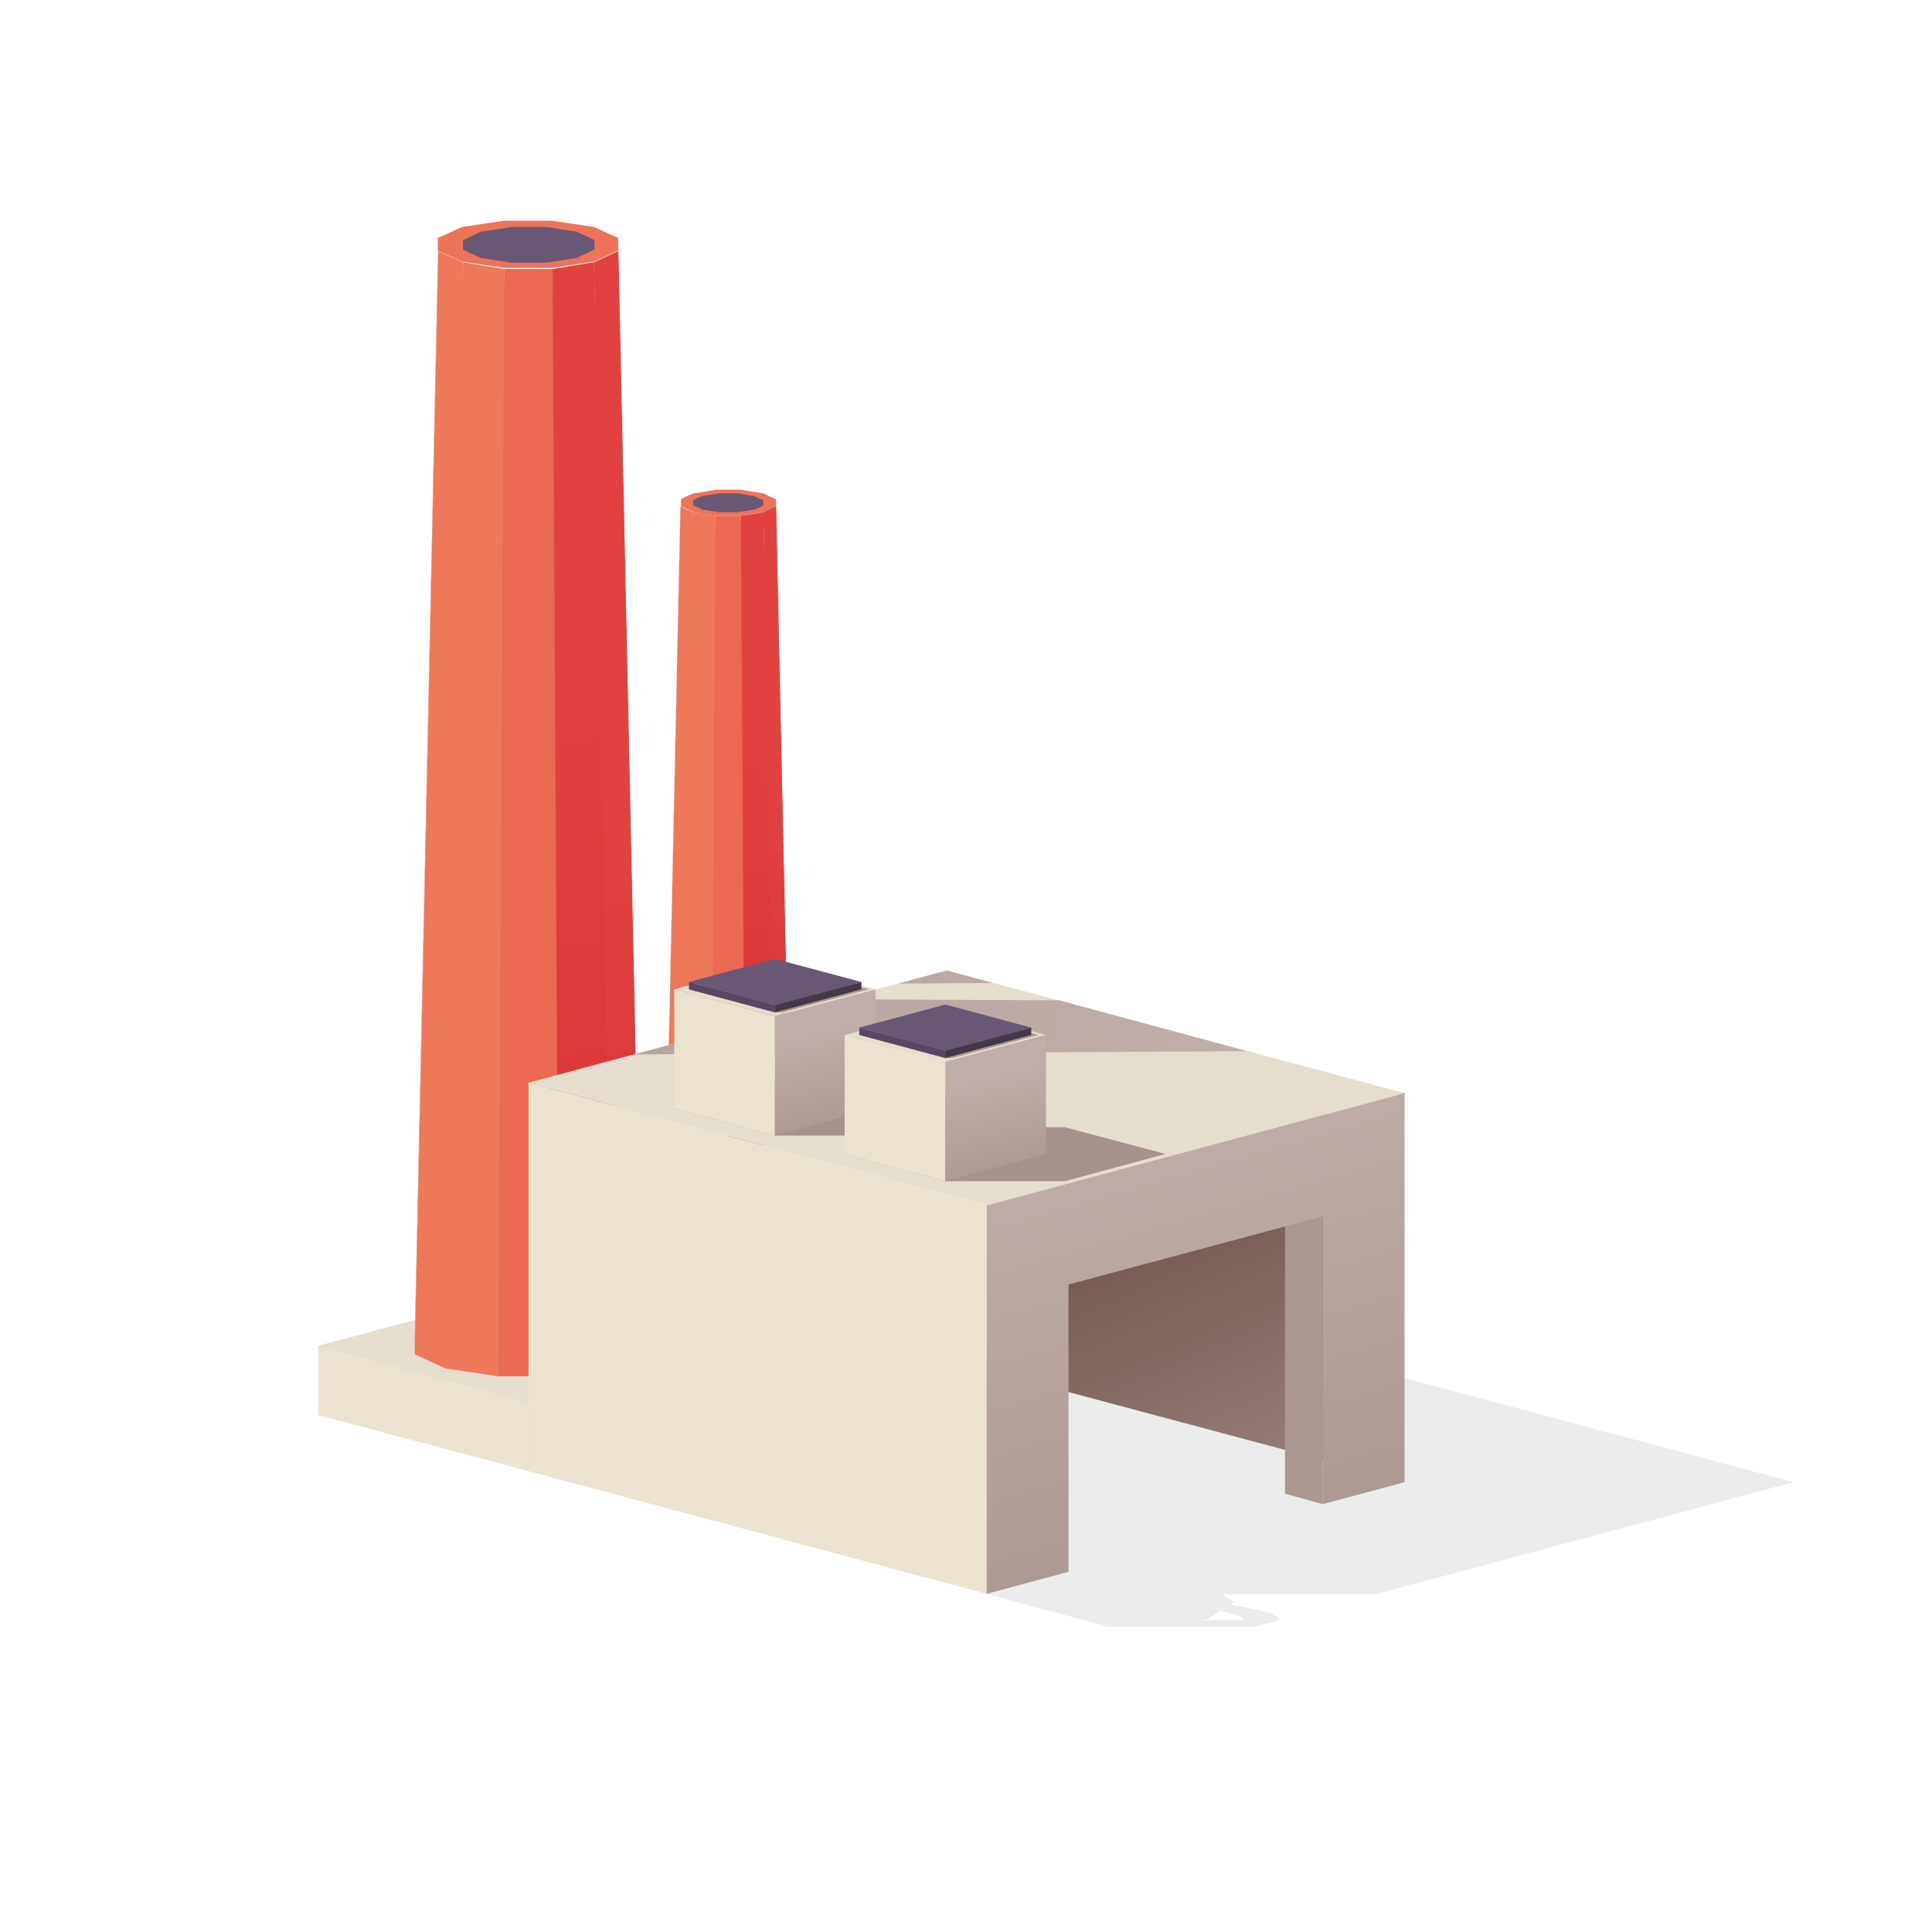 <?xml version="1.0" encoding="utf-8"?>
<!-- Generator: Adobe Illustrator 21.0.2, SVG Export Plug-In . SVG Version: 6.00 Build 0)  -->
<svg version="1.1" id="Layer_1" xmlns="http://www.w3.org/2000/svg" xmlns:xlink="http://www.w3.org/1999/xlink" x="0px" y="0px"
	 viewBox="0 0 368.5 368.5" style="enable-background:new 0 0 368.5 368.5;" xml:space="preserve">
<style type="text/css">
	.st0{fill:#ECECEC;}
	.st1{fill:#E5DDCE;}
	.st2{fill:url(#SVGID_1_);}
	.st3{fill:#EE785A;}
	.st4{fill:#ED7459;}
	.st5{fill:#EC6951;}
	.st6{fill:url(#SVGID_2_);}
	.st7{fill:url(#SVGID_3_);}
	.st8{fill:url(#SVGID_4_);}
	.st9{fill:#695875;}
	.st10{fill:url(#SVGID_5_);}
	.st11{fill:#EBE3D0;}
	.st12{fill:url(#SVGID_6_);}
	.st13{fill:url(#SVGID_7_);}
	.st14{fill:url(#SVGID_8_);}
	.st15{fill:url(#SVGID_9_);}
	.st16{fill:url(#SVGID_10_);}
	.st17{fill:url(#SVGID_11_);}
	.st18{fill:url(#SVGID_12_);}
	.st19{fill:url(#SVGID_13_);}
	.st20{fill:url(#SVGID_14_);}
	.st21{fill:url(#SVGID_15_);}
	.st22{fill:#A7938E;}
	.st23{fill:url(#SVGID_16_);}
	.st24{fill:url(#SVGID_17_);}
	.st25{fill:#574664;}
	.st26{fill:url(#SVGID_18_);}
	.st27{fill:url(#SVGID_19_);}
	.st28{fill:url(#SVGID_20_);}
	.st29{fill:url(#SVGID_21_);}
</style>
<path class="st0" d="M118.2,275.9l69.9,28.1l22.6,6.1l0.6,0.2h27.2h0.4h0.2l1.2-0.3l1.2-0.3h0.2l2.5-0.7l-0.6-0.5l0,0l-0.5-0.5
	l-0.1-0.1l-0.3-0.1l-2-0.5l0,0l-2.1-0.5l-0.3-0.1l-0.5-0.1l-3-0.5h-0.2l0.8-0.5l-2.3-1.5h29.2l79.8-21.4l-87.4-23.4h-74.2
	L118.2,275.9L118.2,275.9z M232.6,307.3l0.8,0.1l1.7,0.5l0,0l1.7,0.5l0.4,0.4l0,0l0.2,0.2H236l0,0h-7.1l1.5-0.2L232.6,307.3z"/>
<g>
	<polygon class="st1" points="140.8,256.7 100.8,246 60.7,256.7 100.8,280.6 	"/>
	
		<linearGradient id="SVGID_1_" gradientUnits="userSpaceOnUse" x1="140.924" y1="123.154" x2="114.146" y2="151.87" gradientTransform="matrix(1 0 0 -1 0 401.224)">
		<stop  offset="0" style="stop-color:#E1423F"/>
		<stop  offset="1" style="stop-color:#D62F31"/>
	</linearGradient>
	<polygon class="st2" points="140.8,256.7 119.8,251.1 106.6,250.9 106.6,262.5 119.8,262.4 131.7,262 	"/>
	<polygon class="st3" points="88.2,50 83.6,47.9 79.1,258.3 84.9,261 89.3,211.7 	"/>
	<polygon class="st3" points="83.6,45.4 83.6,47.9 79.1,258.3 79.1,255.2 	"/>
	<path class="st4" d="M113.3,43.3c1.5,0.7,3.1,1.4,4.6,2.1c0,0.4,0,0.8,0,1.2c0,0.4,0,0.8,0,1.2c-1.5,0.7-3.1,1.4-4.6,2.1
		c-2.7,0.4-5.3,0.8-8,1.2c-3.1,0-6.1,0-9.2,0c-2.7-0.4-5.3-0.8-8-1.2c-1.5-0.7-3.1-1.4-4.6-2.1c0-0.4,0-0.8,0-1.2c0-0.4,0-0.8,0-1.2
		c1.5-0.7,3.1-1.4,4.6-2.1c2.7-0.4,5.3-0.8,8-1.2c3.1,0,6.1,0,9.2,0C108,42.5,110.7,42.9,113.3,43.3z"/>
	<polygon class="st3" points="88.2,50 96.2,51.3 99.2,224.4 95,262.5 84.9,261 	"/>
	<polygon class="st5" points="105.4,51.3 96.2,51.3 95,262.5 106.6,262.5 110.1,222.3 	"/>
	
		<linearGradient id="SVGID_2_" gradientUnits="userSpaceOnUse" x1="106.262" y1="263.957" x2="130.312" y2="140.228" gradientTransform="matrix(1 0 0 -1 0 401.224)">
		<stop  offset="0" style="stop-color:#E1423F"/>
		<stop  offset="1" style="stop-color:#D62F31"/>
	</linearGradient>
	<polygon class="st6" points="113.3,50 105.4,51.3 106.6,262.5 116.6,261 117.2,217.5 	"/>
	
		<linearGradient id="SVGID_3_" gradientUnits="userSpaceOnUse" x1="123.419" y1="236.268" x2="145.862" y2="146.253" gradientTransform="matrix(1 0 0 -1 0 401.224)">
		<stop  offset="0" style="stop-color:#E44B44"/>
		<stop  offset="1" style="stop-color:#DC3A38"/>
	</linearGradient>
	<polygon class="st7" points="117.9,45.4 117.9,47.9 117.2,53.7 122.4,258.3 122.4,255.2 	"/>
	
		<linearGradient id="SVGID_4_" gradientUnits="userSpaceOnUse" x1="120.574" y1="233.449" x2="143.036" y2="143.359" gradientTransform="matrix(1 0 0 -1 0 401.224)">
		<stop  offset="0" style="stop-color:#E1423F"/>
		<stop  offset="1" style="stop-color:#D62F31"/>
	</linearGradient>
	<polygon class="st8" points="113.3,50 117.9,47.9 122.4,258.3 116.6,261 	"/>
	<path class="st9" d="M110,44.2c1.1,0.5,2.2,1,3.4,1.6c0,0.3,0,0.6,0,0.9s0,0.6,0,0.9c-1.1,0.5-2.2,1-3.4,1.6
		c-1.9,0.3-3.9,0.6-5.8,0.9c-2.2,0-4.5,0-6.7,0c-1.9-0.3-3.9-0.6-5.8-0.9c-1.1-0.5-2.2-1-3.4-1.6c0-0.3,0-0.6,0-0.9s0-0.6,0-0.9
		c1.1-0.5,2.2-1,3.4-1.6c1.9-0.3,3.9-0.6,5.8-0.9c2.2,0,4.5,0,6.7,0C106.1,43.6,108,43.9,110,44.2z"/>
	
		<linearGradient id="SVGID_5_" gradientUnits="userSpaceOnUse" x1="118.565" y1="141.543" x2="125.684" y2="112.99" gradientTransform="matrix(1 0 0 -1 0 401.224)">
		<stop  offset="0" style="stop-color:#E1423F"/>
		<stop  offset="1" style="stop-color:#D62F31"/>
	</linearGradient>
	<polygon class="st10" points="100.8,267.5 140.8,256.7 140.8,269.9 100.8,280.6 	"/>
	<polygon class="st11" points="100.8,267.5 60.7,256.7 60.7,269.9 100.8,280.6 	"/>
</g>
<g>
	<polygon class="st1" points="160.2,207.6 138.9,201.9 117.6,207.6 138.9,220.3 	"/>
	
		<linearGradient id="SVGID_6_" gradientUnits="userSpaceOnUse" x1="160.252" y1="182.26" x2="146.012" y2="197.531" gradientTransform="matrix(1 0 0 -1 0 401.224)">
		<stop  offset="0" style="stop-color:#E1423F"/>
		<stop  offset="1" style="stop-color:#D62F31"/>
	</linearGradient>
	<polygon class="st12" points="160.2,207.6 149,204.6 142,204.5 142,210.7 149,210.6 155.3,210.4 	"/>
	<polygon class="st3" points="132.2,97.7 129.8,96.6 127.4,208.4 130.5,209.9 132.8,183.6 	"/>
	<polygon class="st3" points="129.8,95.3 129.8,96.6 127.4,208.4 127.4,206.8 	"/>
	<path class="st4" d="M145.6,94.1c0.8,0.4,1.6,0.8,2.4,1.1c0,0.2,0,0.4,0,0.7c0,0.2,0,0.4,0,0.7c-0.8,0.4-1.6,0.8-2.4,1.1
		c-1.4,0.2-2.8,0.4-4.2,0.7c-1.6,0-3.3,0-4.9,0c-1.4-0.2-2.8-0.4-4.2-0.7c-0.8-0.4-1.6-0.8-2.4-1.1c0-0.2,0-0.4,0-0.7
		c0-0.2,0-0.4,0-0.7c0.8-0.4,1.6-0.8,2.4-1.1c1.4-0.2,2.8-0.4,4.2-0.7c1.6,0,3.3,0,4.9,0C142.8,93.7,144.2,93.9,145.6,94.1z"/>
	<polygon class="st3" points="132.2,97.7 136.4,98.4 138.1,190.4 135.8,210.7 130.5,209.9 	"/>
	<polygon class="st5" points="141.3,98.4 136.4,98.4 135.8,210.7 142,210.7 143.8,189.3 	"/>
	
		<linearGradient id="SVGID_7_" gradientUnits="userSpaceOnUse" x1="141.835" y1="257.141" x2="154.625" y2="191.344" gradientTransform="matrix(1 0 0 -1 0 401.224)">
		<stop  offset="0" style="stop-color:#E1423F"/>
		<stop  offset="1" style="stop-color:#D62F31"/>
	</linearGradient>
	<polygon class="st13" points="145.6,97.7 141.3,98.4 142,210.7 147.3,209.9 147.6,186.7 	"/>
	
		<linearGradient id="SVGID_8_" gradientUnits="userSpaceOnUse" x1="150.937" y1="242.412" x2="162.872" y2="194.544" gradientTransform="matrix(1 0 0 -1 0 401.224)">
		<stop  offset="0" style="stop-color:#E44B44"/>
		<stop  offset="1" style="stop-color:#DC3A38"/>
	</linearGradient>
	<polygon class="st14" points="148,95.3 148,96.6 147.6,99.6 150.4,208.4 150.4,206.8 	"/>
	
		<linearGradient id="SVGID_9_" gradientUnits="userSpaceOnUse" x1="149.413" y1="240.91" x2="161.358" y2="193.002" gradientTransform="matrix(1 0 0 -1 0 401.224)">
		<stop  offset="0" style="stop-color:#E1423F"/>
		<stop  offset="1" style="stop-color:#D62F31"/>
	</linearGradient>
	<polygon class="st15" points="145.6,97.7 148,96.6 150.4,208.4 147.3,209.9 	"/>
	<path class="st9" d="M143.8,94.6c0.6,0.3,1.2,0.6,1.8,0.8c0,0.2,0,0.3,0,0.5s0,0.3,0,0.5c-0.6,0.3-1.2,0.6-1.8,0.8
		c-1,0.2-2.1,0.3-3.1,0.5c-1.2,0-2.4,0-3.6,0c-1-0.2-2.1-0.3-3.1-0.5c-0.6-0.3-1.2-0.6-1.8-0.8c0-0.2,0-0.3,0-0.5s0-0.3,0-0.5
		c0.6-0.3,1.2-0.6,1.8-0.8c1-0.2,2.1-0.3,3.1-0.5c1.2,0,2.4,0,3.6,0C141.7,94.3,142.7,94.4,143.8,94.6z"/>
	
		<linearGradient id="SVGID_10_" gradientUnits="userSpaceOnUse" x1="148.363" y1="192.041" x2="152.149" y2="176.857" gradientTransform="matrix(1 0 0 -1 0 401.224)">
		<stop  offset="0" style="stop-color:#E1423F"/>
		<stop  offset="1" style="stop-color:#D62F31"/>
	</linearGradient>
	<polygon class="st16" points="138.9,213.3 160.2,207.6 160.2,214.6 138.9,220.3 	"/>
	<polygon class="st11" points="138.9,213.3 117.6,207.6 117.6,214.6 138.9,220.3 	"/>
</g>
<polygon class="st1" points="100.8,206.5 188.2,229.9 267.9,208.5 180.6,185.1 "/>
<g>
	
		<linearGradient id="SVGID_11_" gradientUnits="userSpaceOnUse" x1="240.149" y1="210.383" x2="-4.463" y2="227.488" gradientTransform="matrix(1 0 0 -1 0 401.224)">
		<stop  offset="0" style="stop-color:#BFAEA9"/>
		<stop  offset="1" style="stop-color:#AC9893"/>
	</linearGradient>
	<polygon class="st17" points="189.4,187.5 180.6,185.1 171.3,187.6 	"/>
	
		<linearGradient id="SVGID_12_" gradientUnits="userSpaceOnUse" x1="239.068" y1="199.849" x2="-4.859" y2="216.906" gradientTransform="matrix(1 0 0 -1 0 401.224)">
		<stop  offset="0" style="stop-color:#BFAEA9"/>
		<stop  offset="1" style="stop-color:#AC9893"/>
	</linearGradient>
	<polygon class="st18" points="237.9,200.5 202,190.8 160,190.6 121,201.1 	"/>
</g>
<linearGradient id="SVGID_13_" gradientUnits="userSpaceOnUse" x1="280.187" y1="62.362" x2="215.024" y2="208.719" gradientTransform="matrix(1 0 0 -1 0 401.224)">
	<stop  offset="0" style="stop-color:#BFAEA9"/>
	<stop  offset="1" style="stop-color:#5D3D35"/>
</linearGradient>
<polygon class="st19" points="267.9,208.5 264,281.6 201.5,264.9 199,230.6 "/>
<polygon class="st11" points="100.8,206.5 188.2,229.9 188.2,304 100.8,280.6 "/>
<linearGradient id="SVGID_14_" gradientUnits="userSpaceOnUse" x1="293.353" y1="129.964" x2="271.473" y2="137.074" gradientTransform="matrix(1 0 0 -1 0 401.224)">
	<stop  offset="0" style="stop-color:#BFAEA9"/>
	<stop  offset="1" style="stop-color:#AC9893"/>
</linearGradient>
<polygon class="st20" points="245.1,226.7 252.3,228.6 252.3,286.9 245.1,284.9 "/>
<linearGradient id="SVGID_15_" gradientUnits="userSpaceOnUse" x1="215.51" y1="188.712" x2="240.172" y2="102.706" gradientTransform="matrix(1 0 0 -1 0 401.224)">
	<stop  offset="0" style="stop-color:#BFAEA9"/>
	<stop  offset="1" style="stop-color:#AC9893"/>
</linearGradient>
<polygon class="st21" points="267.9,208.5 188.2,229.9 188.2,304 203.8,299.8 203.8,245 252.3,232 252.3,286.9 267.9,282.7 "/>
<g>
	<g>
		<polygon class="st22" points="180.3,225.3 161.1,220.1 180.3,215 203.1,215 222.3,220.1 203.1,225.3 		"/>
		<polygon class="st22" points="147.8,216.6 128.6,211.4 147.8,206.3 170.6,206.3 189.8,211.4 170.6,216.6 		"/>
	</g>
	<g>
		<polygon class="st1" points="147.8,193.8 128.6,188.7 147.8,183.5 167,188.7 		"/>
		<polygon class="st11" points="147.8,193.8 128.6,188.7 128.6,211.4 147.8,216.6 		"/>
		
			<linearGradient id="SVGID_16_" gradientUnits="userSpaceOnUse" x1="155.792" y1="205.029" x2="160.852" y2="184.736" gradientTransform="matrix(1 0 0 -1 0 401.224)">
			<stop  offset="0" style="stop-color:#BFAEA9"/>
			<stop  offset="1" style="stop-color:#AC9893"/>
		</linearGradient>
		<polygon class="st23" points="147.8,193.8 167,188.7 167,211.4 147.8,216.6 		"/>
		<g>
			
				<linearGradient id="SVGID_17_" gradientUnits="userSpaceOnUse" x1="151.686" y1="203.42" x2="150.13" y2="207.941" gradientTransform="matrix(1 0 0 -1 0 401.224)">
				<stop  offset="0" style="stop-color:#BFAEA9"/>
				<stop  offset="1" style="stop-color:#AC9893"/>
			</linearGradient>
			<polygon class="st24" points="147.8,193.1 131.4,188.7 147.8,184.3 149.2,184.3 165.7,188.7 149.2,193.1 			"/>
			<polygon class="st9" points="147.8,191.7 131.4,187.3 147.8,182.9 164.3,187.3 			"/>
			<polygon class="st25" points="147.8,191.7 131.4,187.3 131.4,188.7 147.8,193.1 			"/>
			
				<linearGradient id="SVGID_18_" gradientUnits="userSpaceOnUse" x1="154.702" y1="216.06" x2="156.664" y2="208.737" gradientTransform="matrix(1 0 0 -1 0 401.224)">
				<stop  offset="0" style="stop-color:#4B3D53"/>
				<stop  offset="1" style="stop-color:#403645"/>
			</linearGradient>
			<polygon class="st26" points="147.8,191.7 164.3,187.3 164.3,188.7 147.8,193.1 			"/>
		</g>
	</g>
	<g>
		<polygon class="st1" points="180.3,202.5 161.1,197.4 180.3,192.2 199.5,197.4 		"/>
		<polygon class="st11" points="180.3,202.5 161.1,197.4 161.1,220.1 180.3,225.3 		"/>
		
			<linearGradient id="SVGID_19_" gradientUnits="userSpaceOnUse" x1="188.289" y1="196.34" x2="193.349" y2="176.047" gradientTransform="matrix(1 0 0 -1 0 401.224)">
			<stop  offset="0" style="stop-color:#BFAEA9"/>
			<stop  offset="1" style="stop-color:#AC9893"/>
		</linearGradient>
		<polygon class="st27" points="180.3,202.5 199.5,197.4 199.5,220.1 180.3,225.3 		"/>
		<g>
			
				<linearGradient id="SVGID_20_" gradientUnits="userSpaceOnUse" x1="184.137" y1="194.718" x2="182.58" y2="199.239" gradientTransform="matrix(1 0 0 -1 0 401.224)">
				<stop  offset="0" style="stop-color:#BFAEA9"/>
				<stop  offset="1" style="stop-color:#AC9893"/>
			</linearGradient>
			<polygon class="st28" points="180.3,201.8 163.9,197.4 180.3,193 181.7,193 198.1,197.4 181.7,201.8 			"/>
			<polygon class="st9" points="180.3,200.4 163.9,196 180.3,191.6 196.7,196 			"/>
			<polygon class="st25" points="180.3,200.4 163.9,196 163.9,197.4 180.3,201.8 			"/>
			
				<linearGradient id="SVGID_21_" gradientUnits="userSpaceOnUse" x1="187.153" y1="207.359" x2="189.114" y2="200.036" gradientTransform="matrix(1 0 0 -1 0 401.224)">
				<stop  offset="0" style="stop-color:#4B3D53"/>
				<stop  offset="1" style="stop-color:#403645"/>
			</linearGradient>
			<polygon class="st29" points="180.3,200.4 196.7,196 196.7,197.4 180.3,201.8 			"/>
		</g>
	</g>
</g>
</svg>
